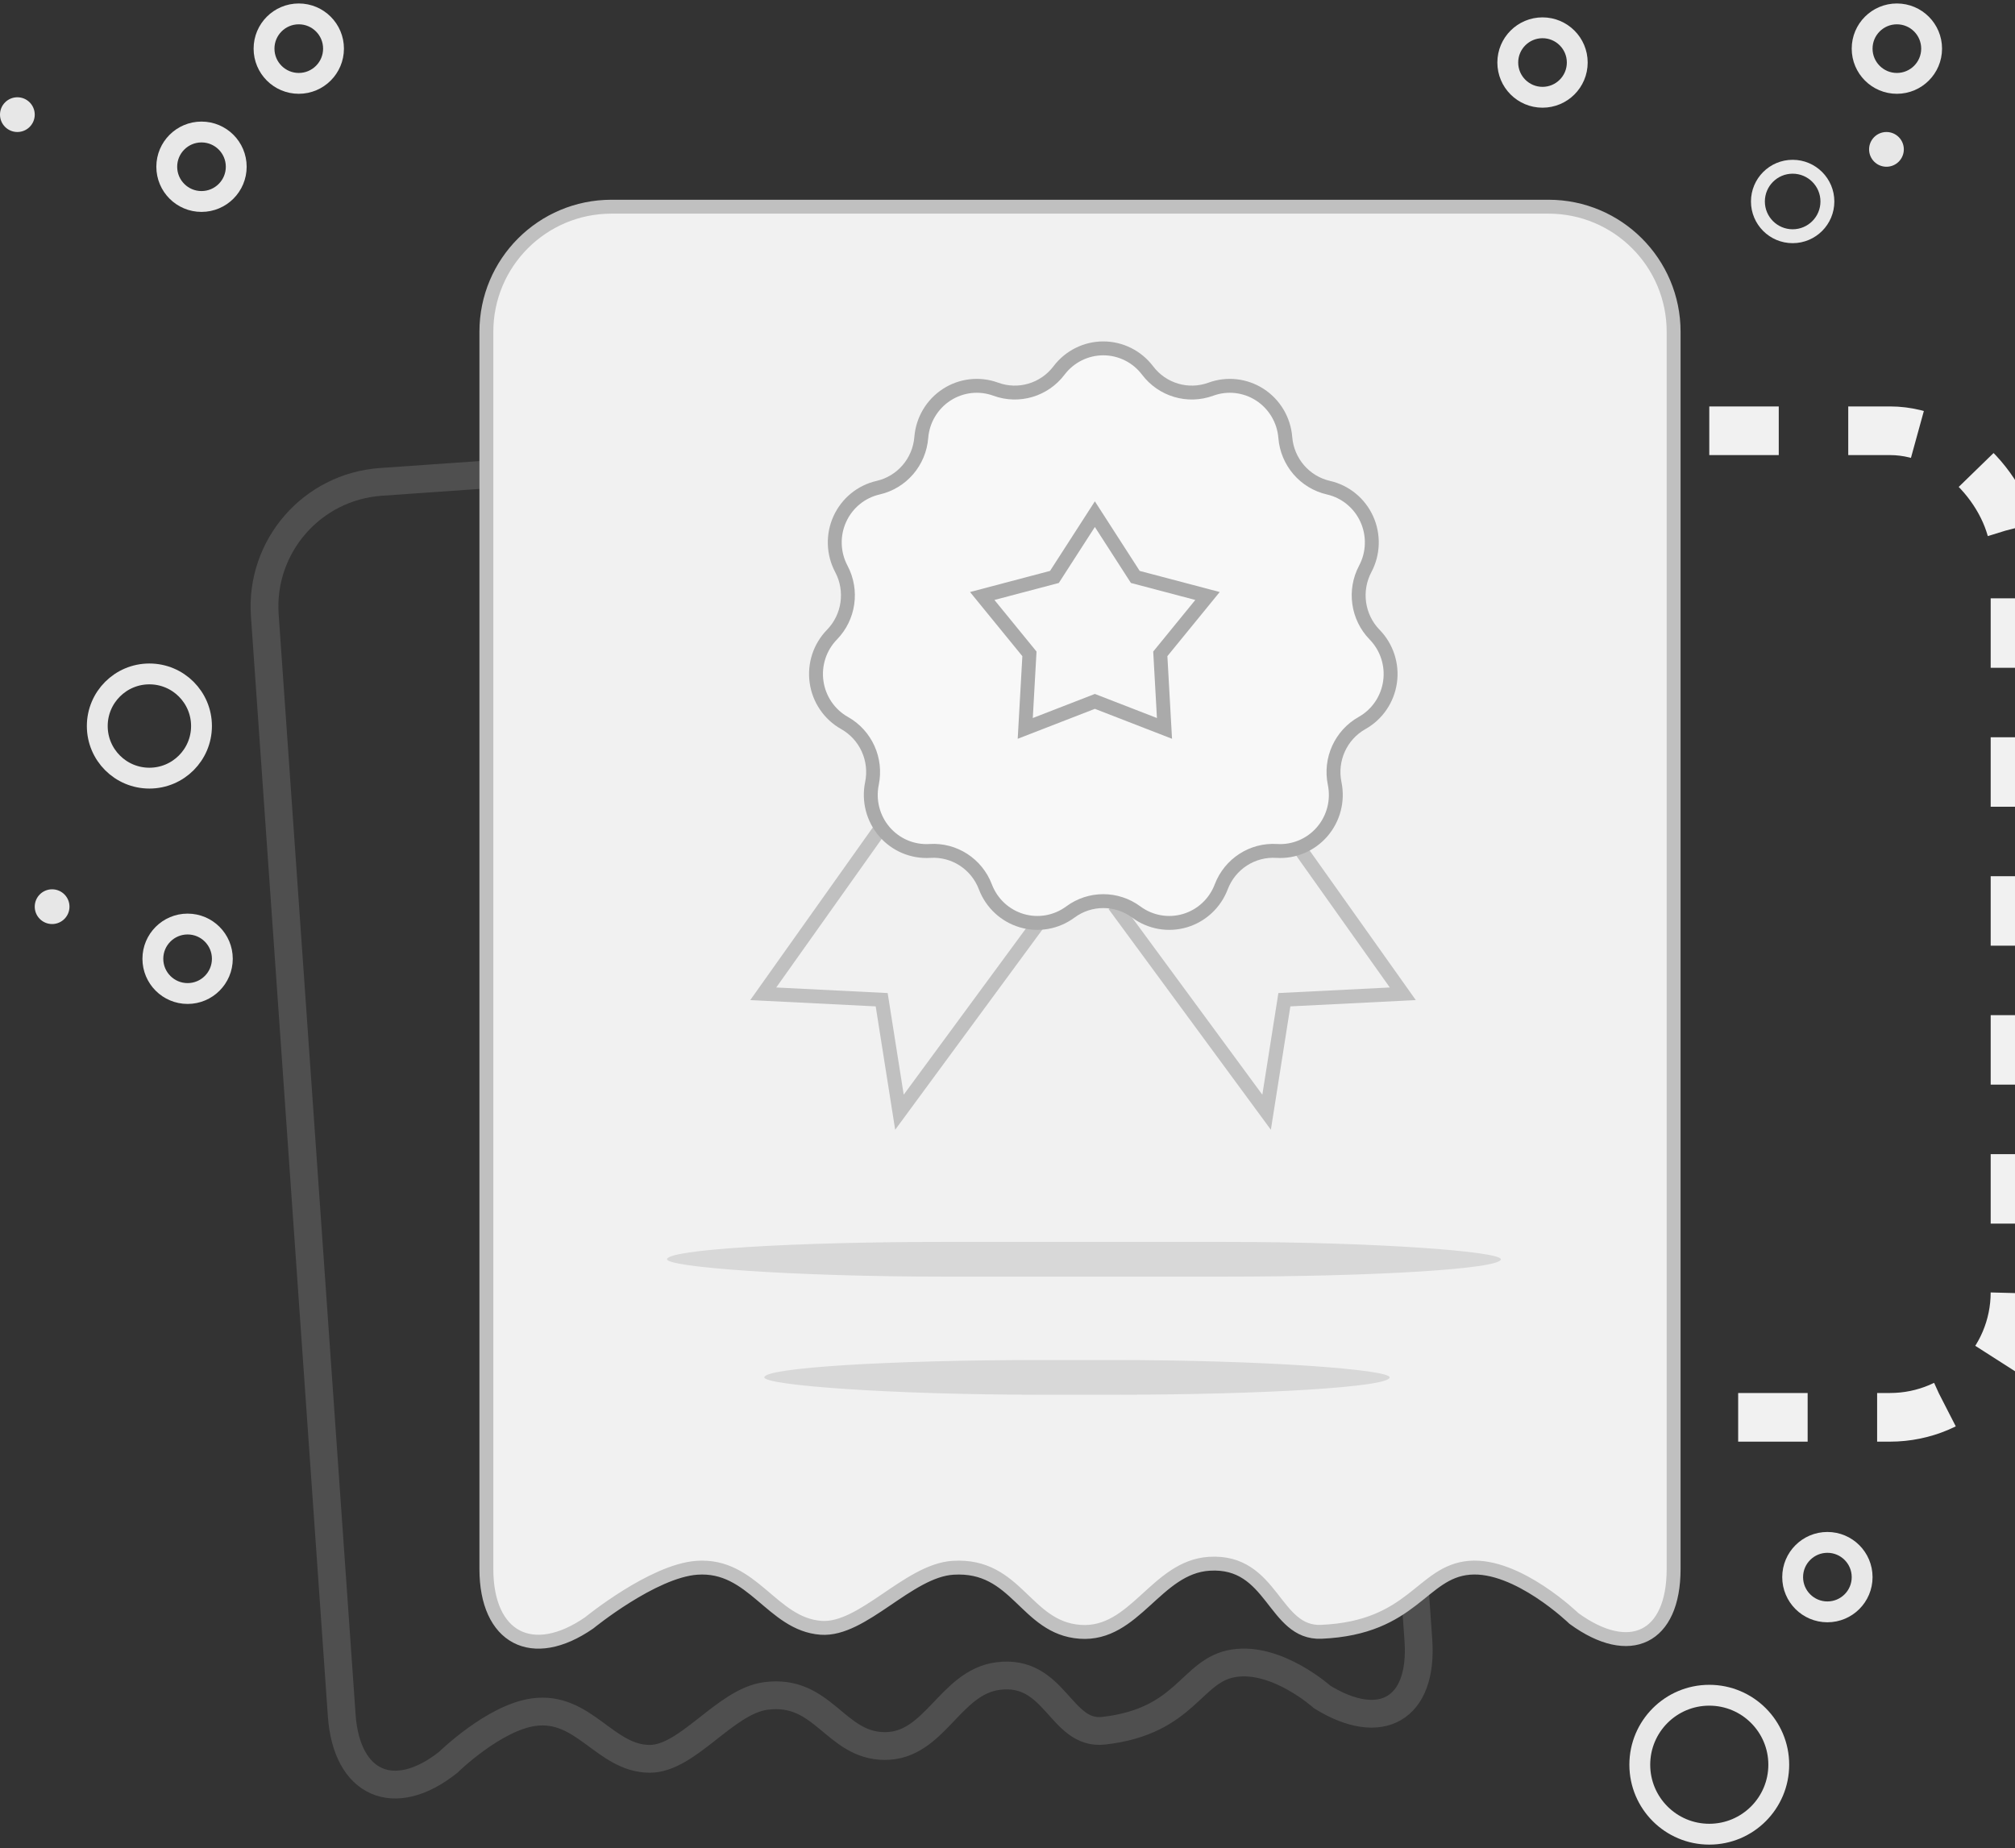 <?xml version="1.0" encoding="UTF-8" standalone="no"?>
<svg width="290px" height="266px" viewBox="0 0 290 266" version="1.1" xmlns="http://www.w3.org/2000/svg" xmlns:xlink="http://www.w3.org/1999/xlink" xmlns:sketch="http://www.bohemiancoding.com/sketch/ns">
    <rect x="0" y="0" width="290" height="266" fill="#333333" stroke="none"/>
    <!-- Generator: Sketch 3.3.3 (12072) - http://www.bohemiancoding.com/sketch -->
    <title>Group</title>
    <desc>Created with Sketch.</desc>
    <defs></defs>
    <g id="Page-1" stroke="none" stroke-width="1" fill="none" fill-rule="evenodd" sketch:type="MSPage">
        <g id="Yogaworks-Copy-2" sketch:type="MSArtboardGroup" transform="translate(-575, -966)">
            <g id="Group" sketch:type="MSLayerGroup" transform="translate(575, 967)">
                <rect id="Rectangle-589-Copy-2" stroke="#F1F1F1" stroke-width="7" stroke-dasharray="10" sketch:type="MSShapeGroup" x="188" y="61" width="102" height="142" rx="18"></rect>
                <g id="Group-Copy-2" transform="translate(120.563, 158.35) rotate(-8) translate(-120.563, -158.35) translate(37.063, 59.85)" stroke-opacity="0.2" stroke="#C0C0C0" stroke-width="4" sketch:type="MSShapeGroup">
                    <path d="M11.701,16.927 C12.394,7.015 20.987,-0.458 30.92,0.236 L149.943,8.559 C159.864,9.253 167.345,17.853 166.652,27.763 L155.58,186.108 C154.887,196.019 148.38,198.626 140.729,192.278 C140.729,192.278 135.139,185.617 128.833,185.701 C122.527,185.786 120.971,193.031 108.918,192.713 C102.619,192.547 103.307,182.866 94.911,182.804 C87.931,182.753 84.54,191.534 77.417,190.51 C70.294,189.487 69.834,181.05 61.438,180.989 C55.556,180.945 49.068,188.402 43.649,187.624 C37.267,186.707 35.353,178.639 28.002,178.65 C22.22,178.659 14.876,184.079 14.876,184.079 C6.314,189.127 -0.065,185.182 0.628,175.272 L11.701,16.927 Z" id="Rectangle-583"></path>
                </g>
                <g transform="translate(70, 28.75)" sketch:type="MSShapeGroup">
                    <path d="M0,17.999 C0,8.058 8.055,0 18.003,0 L152.866,0 C162.809,0 170.869,8.065 170.869,18.002 L170.869,81.821 L170.869,103.074 L170.869,120.574 L170.869,196.079 C170.869,206.019 164.561,209.063 156.522,203.202 C156.522,203.202 148.401,195.327 141.487,195.903 C134.574,196.479 133.422,204.544 120.171,205.12 C113.246,205.422 113.258,194.75 104.04,195.327 C96.377,195.806 93.33,205.697 85.434,205.12 C77.539,204.544 76.387,195.327 67.169,195.903 C60.711,196.306 54.163,204.983 48.158,204.544 C41.084,204.028 38.364,195.327 30.298,195.903 C23.954,196.356 14.795,203.835 14.795,203.835 C6.624,209.491 0,206.011 0,196.078 L0,17.999 Z" id="Rectangle-583" stroke="#C0C0C0" stroke-width="2" fill="#F1F1F1"></path>
                    <g transform="translate(39, 20)" stroke-width="2">
                        <path d="M19.597,66.869 L0.847,93.289 L17.892,94.142 L20.449,110.335 L41.756,81.358 L19.597,66.869 Z" id="Path-1707" stroke="#C0C0C0"></path>
                        <path d="M74.142,66.869 L92.892,93.289 L75.847,94.142 L73.29,110.335 L51.983,81.358 L74.142,66.869 Z" id="Path-1707-Copy" stroke="#C0C0C0"></path>
                        <g id="noun_24273_cc-copy" transform="translate(7.665, 0.392)" stroke="#AAAAAA" fill="#F8F8F8">
                            <path d="M81.172,41.207 C78.717,38.688 78.17,34.852 79.821,31.737 C81.001,29.516 81.082,26.865 80.045,24.574 C79.007,22.282 76.967,20.609 74.53,20.052 C71.112,19.271 68.595,16.342 68.315,12.821 C68.116,10.31 66.763,8.035 64.661,6.673 C62.558,5.311 59.946,5.015 57.598,5.876 C54.303,7.081 50.616,5.989 48.493,3.18 C46.977,1.177 44.62,0 42.122,0 C39.623,0 37.267,1.177 35.751,3.18 C33.627,5.989 29.939,7.081 26.647,5.876 C24.298,5.015 21.684,5.311 19.583,6.673 C17.48,8.035 16.128,10.309 15.928,12.821 C15.648,16.342 13.13,19.271 9.714,20.052 C7.276,20.609 5.236,22.282 4.198,24.575 C3.16,26.866 3.243,29.516 4.422,31.738 C6.074,34.853 5.526,38.688 3.07,41.208 C1.319,43.006 0.499,45.524 0.856,48.019 C1.211,50.513 2.701,52.696 4.884,53.924 C7.944,55.644 9.541,59.169 8.826,62.626 C8.317,65.092 8.978,67.658 10.615,69.564 C12.251,71.468 14.676,72.494 17.171,72.336 C20.668,72.114 23.901,74.21 25.153,77.509 C26.048,79.863 27.979,81.659 30.377,82.369 C32.775,83.079 35.365,82.62 37.378,81.127 C40.202,79.036 44.045,79.036 46.867,81.127 C48.882,82.62 51.47,83.079 53.869,82.369 C56.266,81.659 58.199,79.863 59.093,77.509 C60.346,74.21 63.579,72.115 67.075,72.336 C69.569,72.494 71.993,71.468 73.63,69.564 C75.267,67.658 75.928,65.093 75.419,62.626 C74.705,59.168 76.3,55.644 79.361,53.924 C81.545,52.697 83.035,50.513 83.389,48.019 C83.744,45.523 82.925,43.005 81.172,41.207 L81.172,41.207 Z" id="Shape"></path>
                        </g>
                        <polygon id="Star-3" stroke="#AAAAAA" points="48.574 51.203 38.555 55.091 39.157 44.361 32.363 36.033 42.754 33.29 48.574 24.255 54.394 33.29 64.785 36.033 57.991 44.361 58.593 55.091 "></polygon>
                    </g>
                    <rect id="Rectangle-587" fill="#D8D8D8" x="26" y="149" width="120" height="5" rx="40"></rect>
                    <rect id="Rectangle-587-Copy" fill="#D8D8D8" x="40" y="166" width="90" height="5" rx="40"></rect>
                </g>
                <circle id="Oval-247-Copy-7" stroke="#E8E8E8" stroke-width="2" sketch:type="MSShapeGroup" cx="258" cy="28" r="5"></circle>
                <circle id="Oval-247-Copy-3" stroke="#E8E8E8" stroke-width="3" sketch:type="MSShapeGroup" cx="21.5" cy="103.5" r="7.5"></circle>
                <circle id="Oval-247-Copy-4" stroke="#E8E8E8" stroke-width="3" sketch:type="MSShapeGroup" cx="29" cy="23" r="5"></circle>
                <circle id="Oval-247-Copy-2" stroke="#E8E8E8" stroke-width="3" sketch:type="MSShapeGroup" cx="43" cy="6" r="5"></circle>
                <circle id="Oval-247-Copy-8" fill="#E7E7E7" sketch:type="MSShapeGroup" cx="2.5" cy="15.5" r="2.5"></circle>
                <circle id="Oval-247-Copy-6" stroke="#E8E8E8" stroke-width="3" sketch:type="MSShapeGroup" transform="translate(222, 8) scale(-1, -1) rotate(-90) translate(-222, -8) " cx="222" cy="8" r="5"></circle>
                <circle id="Oval-247-Copy-5" stroke="#E8E8E8" stroke-width="3" sketch:type="MSShapeGroup" transform="translate(273, 6) scale(-1, -1) rotate(-90) translate(-273, -6) " cx="273" cy="6" r="5"></circle>
                <circle id="Oval-247-Copy-10" stroke="#E8E8E8" stroke-width="3" sketch:type="MSShapeGroup" transform="translate(263, 226) scale(-1, -1) rotate(-90) translate(-263, -226) " cx="263" cy="226" r="5"></circle>
                <circle id="Oval-247-Copy-13" stroke="#E8E8E8" stroke-width="3" sketch:type="MSShapeGroup" transform="translate(246, 253) scale(-1, -1) rotate(-90) translate(-246, -253) " cx="246" cy="253" r="10"></circle>
                <circle id="Oval-247-Copy-9" fill="#E7E7E7" sketch:type="MSShapeGroup" transform="translate(271.5, 20.5) scale(-1, -1) rotate(-90) translate(-271.5, -20.5) " cx="271.5" cy="20.5" r="2.5"></circle>
                <circle id="Oval-247-Copy-11" stroke="#E8E8E8" stroke-width="3" sketch:type="MSShapeGroup" transform="translate(27, 137) scale(-1, -1) rotate(-90) translate(-27, -137) " cx="27" cy="137" r="5"></circle>
                <circle id="Oval-247-Copy-12" fill="#E7E7E7" sketch:type="MSShapeGroup" transform="translate(7.5, 129.5) scale(-1, -1) rotate(-90) translate(-7.5, -129.5) " cx="7.5" cy="129.5" r="2.5"></circle>
            </g>
        </g>
    </g>
</svg>